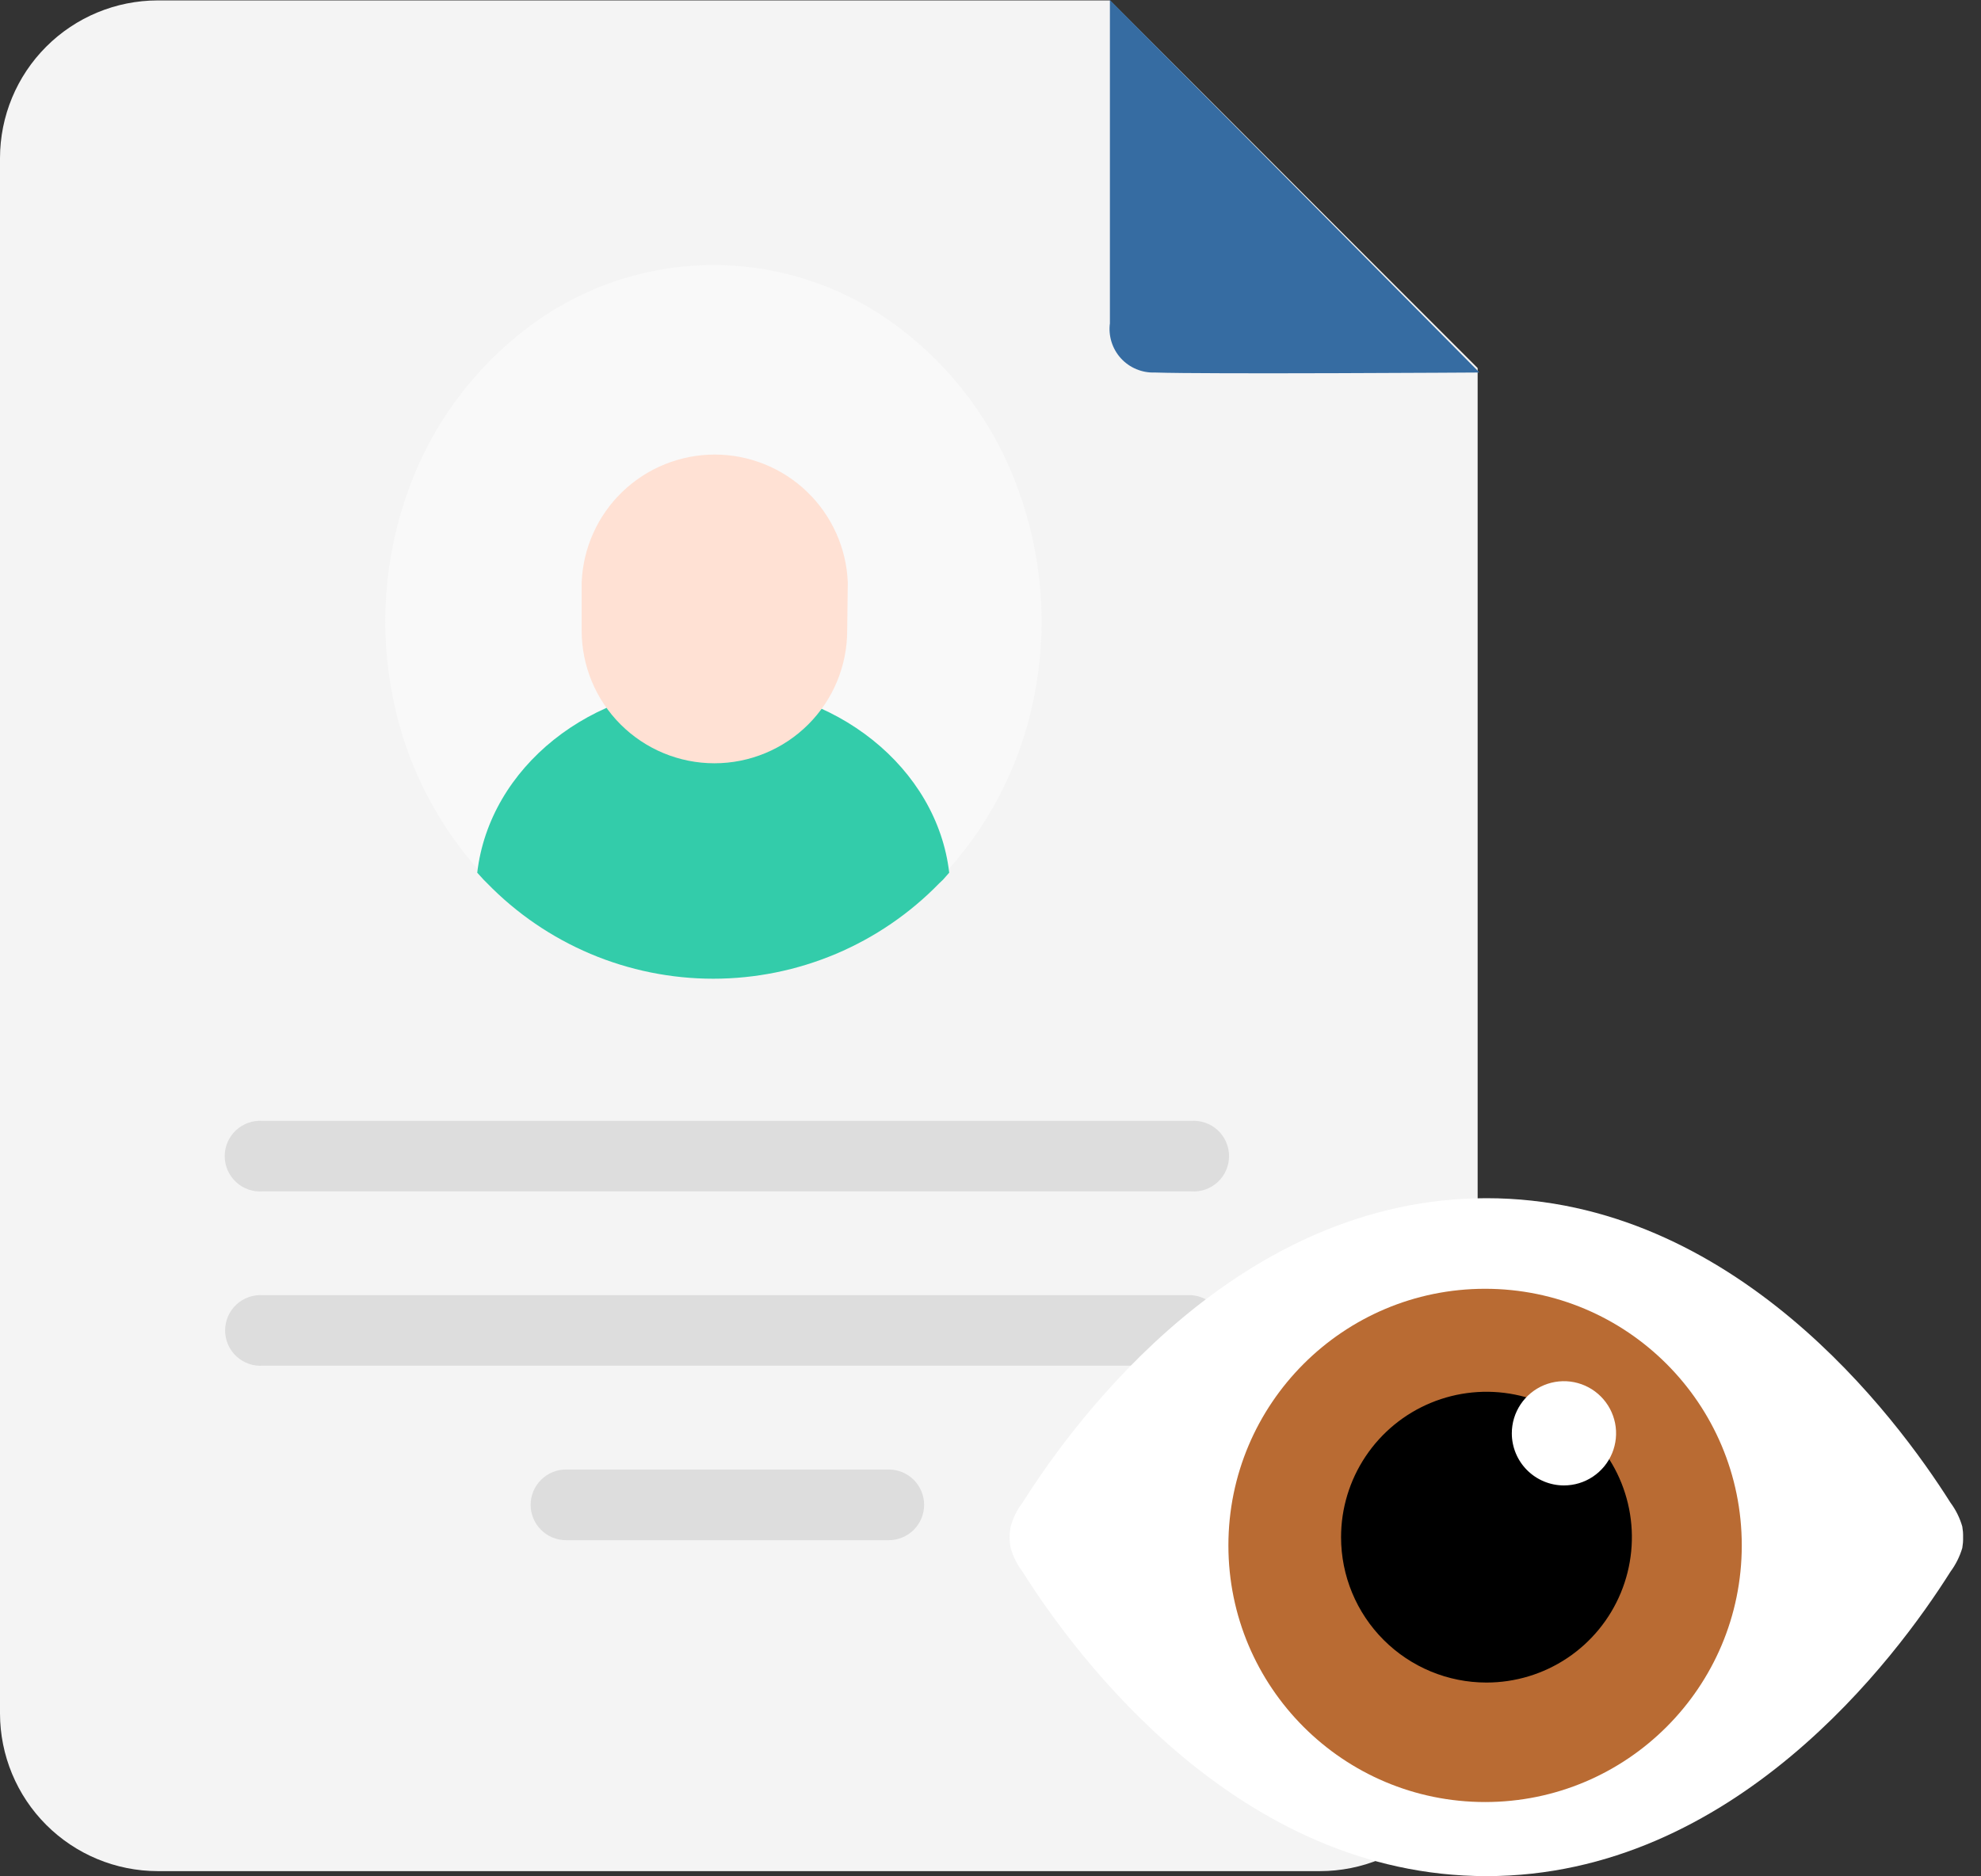 <svg width="76" height="72" viewBox="0 0 76 72" fill="none" xmlns="http://www.w3.org/2000/svg">
<rect x="0" y="0" width="76" height="72" fill="#333333" stroke="none"/>
<g clip-path="url(#clip0_1640_13604)">
<path d="M56.689 14.124V65.751C56.689 67.355 56.052 68.894 54.917 70.028C53.783 71.163 52.244 71.8 50.64 71.8H6.048C4.445 71.798 2.908 71.16 1.774 70.026C0.64 68.892 0.002 67.355 0 65.751V6.064C0.002 4.461 0.64 2.923 1.774 1.79C2.908 0.656 4.445 0.018 6.048 0.016H42.58" fill="#F4F4F4"/>
<path d="M42.581 0V12.406C42.549 12.647 42.571 12.893 42.644 13.125C42.717 13.358 42.84 13.571 43.004 13.751C43.169 13.931 43.371 14.073 43.596 14.166C43.821 14.26 44.063 14.304 44.307 14.294C46.241 14.363 56.759 14.294 56.759 14.294L42.581 0Z" fill="#366CA2"/>
<path d="M18.724 33.781L18.855 33.919C19.961 35.055 21.283 35.958 22.743 36.574C24.204 37.191 25.773 37.508 27.358 37.508C28.944 37.508 30.512 37.191 31.973 36.574C33.433 35.958 34.756 35.055 35.861 33.919L36 33.781C37.863 31.852 39.133 29.429 39.66 26.799C40.207 24.127 40.001 21.356 39.066 18.793C38.173 16.299 36.565 14.123 34.443 12.537C32.404 11.001 29.922 10.171 27.37 10.171C24.818 10.171 22.335 11.001 20.296 12.537C18.174 14.123 16.566 16.299 15.673 18.793C14.738 21.356 14.533 24.127 15.079 26.799C15.602 29.427 16.867 31.85 18.724 33.781Z" fill="#F9F9F9"/>
<path d="M27.363 26.307C22.654 26.307 18.779 29.458 18.309 33.488L18.555 33.758L18.686 33.889C19.814 35.049 21.162 35.972 22.653 36.602C24.143 37.231 25.745 37.556 27.363 37.556C28.98 37.556 30.582 37.231 32.072 36.602C33.563 35.972 34.911 35.049 36.039 33.889L36.177 33.758L36.416 33.488C35.954 29.489 32.071 26.307 27.363 26.307Z" fill="#33CCAA"/>
<path d="M32.502 24.195C32.502 25.546 31.966 26.842 31.01 27.797C30.055 28.752 28.759 29.289 27.408 29.289C26.057 29.289 24.762 28.752 23.807 27.797C22.852 26.842 22.315 25.546 22.315 24.195V22.354C22.367 21.034 22.927 19.786 23.878 18.87C24.83 17.955 26.1 17.443 27.42 17.443C28.741 17.443 30.01 17.955 30.962 18.87C31.913 19.786 32.474 21.034 32.525 22.354L32.502 24.195Z" fill="#FFE1D4"/>
<path d="M45.694 45.716H10.079C9.893 45.73 9.706 45.706 9.529 45.644C9.353 45.583 9.191 45.485 9.055 45.358C8.918 45.231 8.809 45.078 8.734 44.907C8.659 44.735 8.621 44.551 8.621 44.364C8.621 44.177 8.659 43.993 8.734 43.822C8.809 43.65 8.918 43.496 9.055 43.37C9.191 43.243 9.353 43.145 9.529 43.084C9.706 43.022 9.893 42.998 10.079 43.012H45.694C45.88 42.998 46.067 43.022 46.243 43.084C46.419 43.145 46.581 43.243 46.718 43.37C46.855 43.496 46.964 43.65 47.039 43.822C47.113 43.993 47.152 44.177 47.152 44.364C47.152 44.551 47.113 44.735 47.039 44.907C46.964 45.078 46.855 45.231 46.718 45.358C46.581 45.485 46.419 45.583 46.243 45.644C46.067 45.706 45.88 45.73 45.694 45.716Z" fill="#DDDDDD"/>
<path d="M45.717 52.405H10.094C9.908 52.419 9.721 52.394 9.545 52.333C9.368 52.271 9.207 52.174 9.07 52.047C8.933 51.92 8.824 51.766 8.749 51.595C8.675 51.424 8.636 51.239 8.636 51.053C8.636 50.866 8.675 50.681 8.749 50.51C8.824 50.339 8.933 50.185 9.07 50.058C9.207 49.931 9.368 49.834 9.545 49.772C9.721 49.711 9.908 49.686 10.094 49.7H45.717C46.058 49.726 46.376 49.88 46.609 50.13C46.841 50.381 46.971 50.711 46.971 51.053C46.971 51.395 46.841 51.724 46.609 51.975C46.376 52.225 46.058 52.379 45.717 52.405Z" fill="#DDDDDD"/>
<path d="M34.097 56.389H21.714C21.355 56.389 21.01 56.532 20.756 56.786C20.501 57.04 20.358 57.385 20.358 57.745C20.358 58.105 20.501 58.45 20.756 58.704C21.01 58.958 21.355 59.101 21.714 59.101H34.097C34.457 59.101 34.802 58.958 35.056 58.704C35.31 58.45 35.453 58.105 35.453 57.745C35.453 57.385 35.31 57.04 35.056 56.786C34.802 56.532 34.457 56.389 34.097 56.389Z" fill="#DDDDDD"/>
<path d="M39.229 60.311C39.023 60.038 38.868 59.73 38.774 59.401C38.72 59.129 38.72 58.849 38.774 58.577C38.866 58.245 39.021 57.934 39.229 57.66C41.317 54.354 47.543 45.978 57.029 45.978C66.514 45.978 72.74 54.354 74.828 57.66C75.033 57.936 75.187 58.246 75.282 58.577C75.329 58.85 75.329 59.129 75.282 59.401C75.185 59.729 75.031 60.036 74.828 60.311C72.74 63.624 66.514 71.992 57.029 71.992C47.543 71.992 41.317 63.624 39.229 60.311Z" fill="white"/>
<path d="M56.975 69.149C62.413 69.149 66.822 64.74 66.822 59.302C66.822 53.863 62.413 49.454 56.975 49.454C51.536 49.454 47.127 53.863 47.127 59.302C47.127 64.74 51.536 69.149 56.975 69.149Z" fill="#B96B33"/>
<path d="M57.028 64.564C58.132 64.564 59.21 64.237 60.128 63.624C61.045 63.011 61.76 62.139 62.182 61.12C62.604 60.1 62.715 58.979 62.499 57.897C62.284 56.815 61.753 55.82 60.973 55.04C60.193 54.26 59.198 53.729 58.116 53.513C57.034 53.298 55.913 53.409 54.893 53.831C53.874 54.253 53.003 54.968 52.39 55.886C51.777 56.803 51.449 57.882 51.449 58.985C51.449 60.465 52.037 61.884 53.084 62.93C54.13 63.976 55.549 64.564 57.028 64.564Z" fill="black"/>
<path d="M60 57C60.396 57 60.782 56.883 61.111 56.663C61.44 56.443 61.696 56.131 61.848 55.765C61.999 55.4 62.039 54.998 61.962 54.61C61.884 54.222 61.694 53.865 61.414 53.586C61.135 53.306 60.778 53.116 60.39 53.038C60.002 52.961 59.6 53.001 59.235 53.152C58.869 53.304 58.557 53.56 58.337 53.889C58.117 54.218 58 54.604 58 55C58 55.53 58.211 56.039 58.586 56.414C58.961 56.789 59.47 57 60 57Z" fill="white"/>
</g>
<defs>
<clipPath id="clip0_1640_13604">
<rect width="75.313" height="72" fill="white"/>
</clipPath>
</defs>
</svg>
